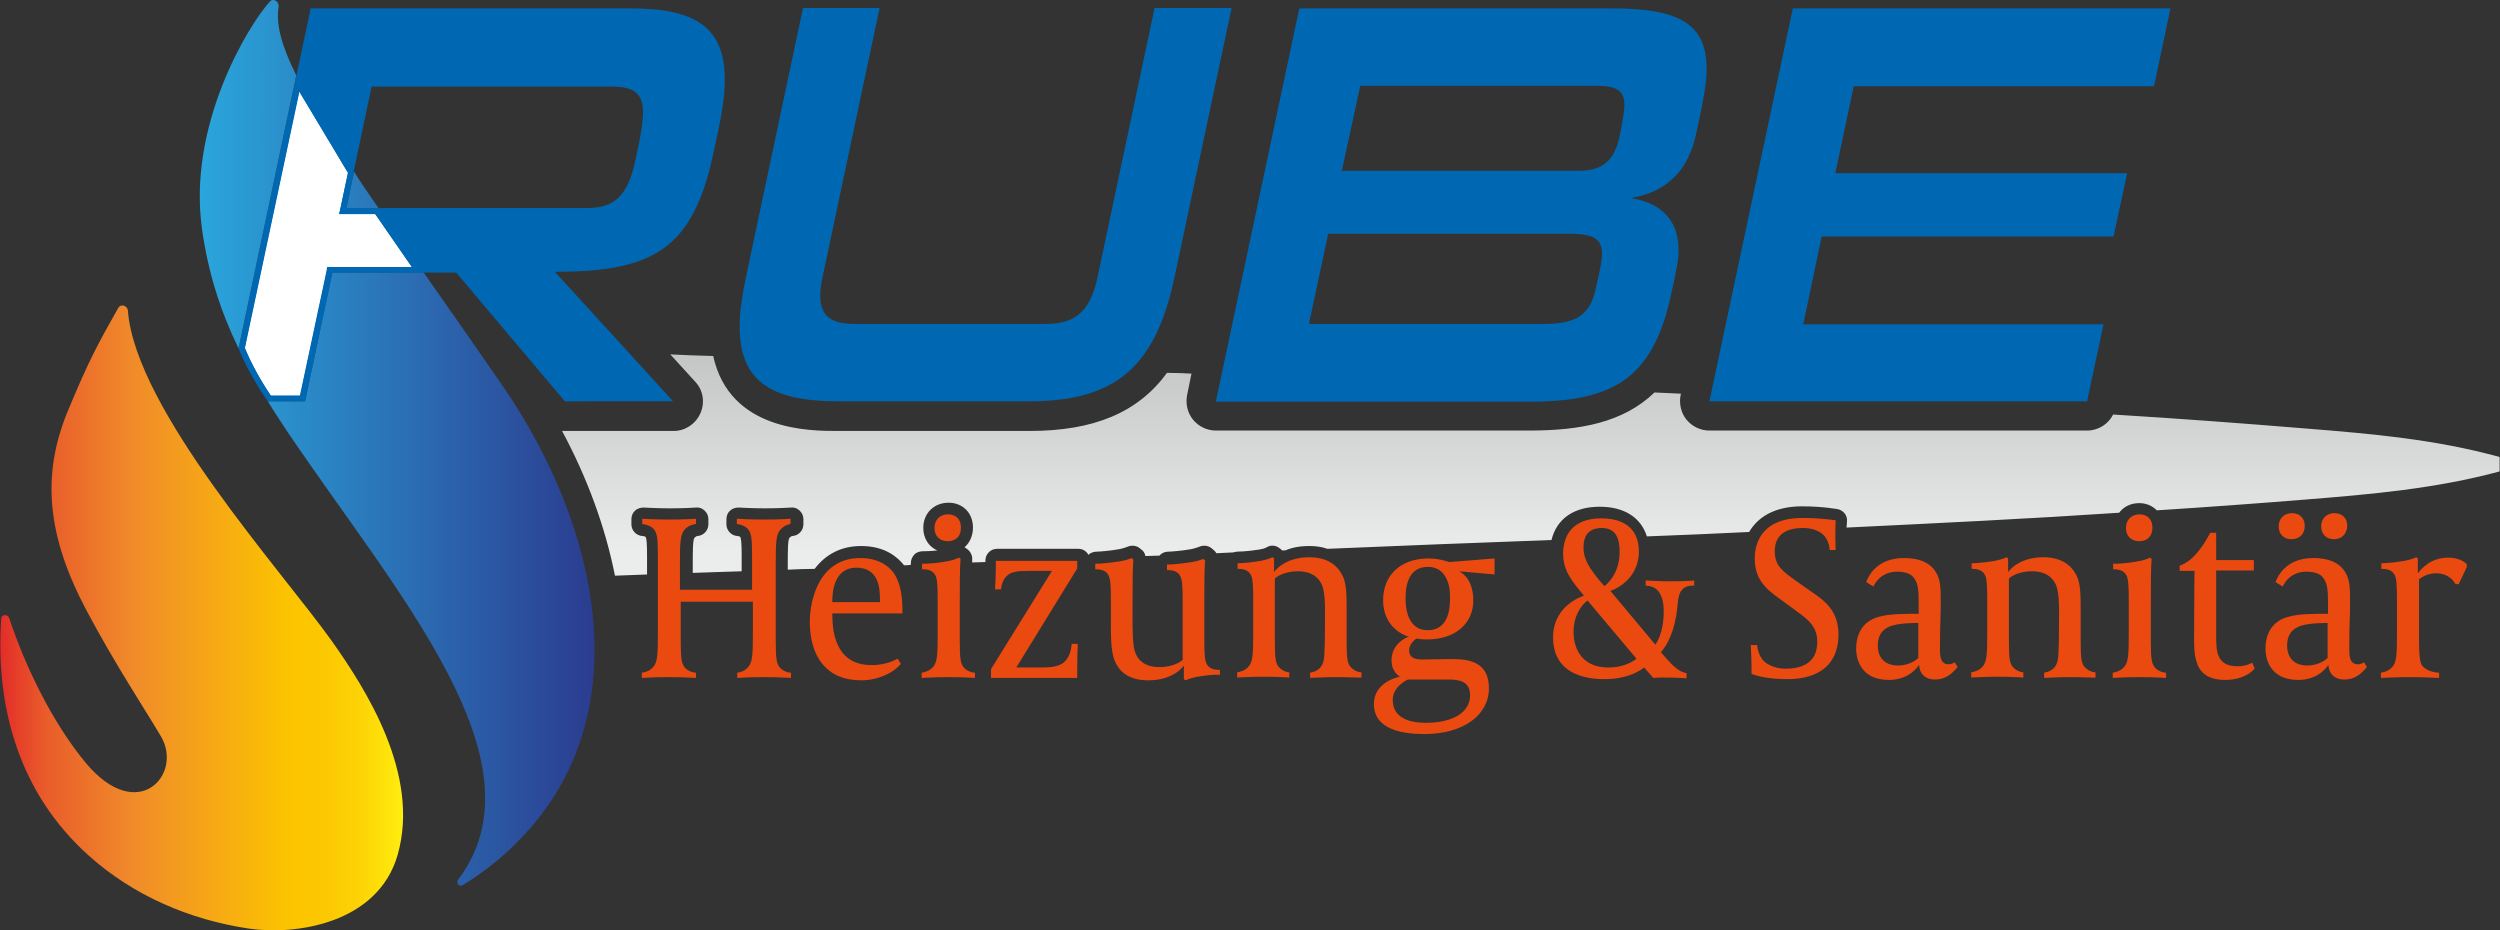 <?xml version="1.0" encoding="utf-8"?>
<!-- Generator: Adobe Illustrator 27.0.0, SVG Export Plug-In . SVG Version: 6.00 Build 0)  -->
<svg version="1.1" id="Ebene_1" xmlns="http://www.w3.org/2000/svg" xmlns:xlink="http://www.w3.org/1999/xlink" x="0px" y="0px"
	 viewBox="0 0 623.6 232.1" style="enable-background:new 0 0 623.6 232.1;" xml:space="preserve">
<rect x="0" y="0" width="623.6" height="232.1" fill="#333333" stroke="none"/>
<style type="text/css">
	.st0{fill:#0068B2;}
	.st1{fill:url(#SVGID_1_);}
	.st2{fill:url(#SVGID_00000077300207601195048970000002478785575359851934_);}
	.st3{fill:url(#SVGID_00000015335800260280705670000009479644308858009527_);}
	.st4{fill:#FFFFFF;}
	.st5{fill:#EA4A10;}
</style>
<g>
	<g>
		<g>
			<path class="st0" d="M140.9,100.1L113.8,68H82.9l-6.8,32.1l-9.3,0c-3-4.4-5.5-8.8-7.3-13.2l18-84.8h80.1c16.2,0,23.2,5,23.2,17.8
				c0,3.6-0.6,7.7-1.6,12.5l-1.3,6c-5.1,23.9-15.2,29.4-39.5,29.4l29.5,32.3H140.9z M159.4,35.7c0.6-3,1-5.6,1-7.7
				c0-4.3-1.9-6.4-7.6-6.4H92.7l-6.4,30.3h60.1c6.8,0,10.1-3,12-11.5L159.4,35.7z"/>
			<path class="st0" d="M209,100.1c-17.2,0-24.5-5.4-24.5-18.7c0-3.6,0.6-7.7,1.6-12.4l14.2-67h19.1l-14.2,67
				c-0.4,1.7-0.6,3.3-0.6,4.7c0,5,2.6,7.1,8.5,7.1H261c7.6,0,11.1-3.6,12.8-11.8l14.2-67h19.2l-14.2,67
				c-4.7,22.2-14.4,31.1-36.2,31.1H209z"/>
			<path class="st0" d="M303.3,100.1l20.8-98h78.1c16.4,0,23.5,3.7,23.5,15.1c0,2.8-0.4,6.1-2.6,16.1c-2,9.5-7.6,14.7-16.4,16.1
				c6.8,1,12,4.8,12,13c0,1.6-0.1,3.3-2,11.7c-4.6,20.2-14.1,26.1-35.3,26.1H303.3z M399.6,63.3c0-4.1-2.6-5-8.7-5h-59.6l-4.8,22.5
				h58.8c8.3,0,11.5-2.6,12.8-9.1C399.4,66.2,399.6,64.6,399.6,63.3z M405.2,26.1c0-3.7-2.3-4.7-7.1-4.7h-58.8l-4.6,21.2h59
				c6,0,9.1-2.4,10.4-9.1C405.1,28.4,405.2,27.1,405.2,26.1z"/>
			<path class="st0" d="M426.4,100.1l20.8-98h94.2l-4.1,19.4h-74.9l-4.6,21.7h72.8l-3.4,15.8h-72.8l-4.6,21.9h74.9l-4.1,19.2H426.4z
				"/>
		</g>
	</g>
	<g>
		<linearGradient id="SVGID_1_" gradientUnits="userSpaceOnUse" x1="381.893" y1="143.451" x2="381.893" y2="88.378">
			<stop  offset="0.1" style="stop-color:#EBECEC"/>
			<stop  offset="1" style="stop-color:#C4C6C6"/>
		</linearGradient>
		<path class="st1" d="M575.3,106.9c-15.8-1.3-31.9-2.5-48.2-3.5c-1.2,2.4-3.7,4-6.5,4h-94.2c-2.2,0-4.3-1-5.7-2.7
			c-1.4-1.7-1.9-4-1.5-6.1l0.1-0.4c-2.2-0.1-4.4-0.2-6.6-0.3c-7.8,7.5-18.5,9.5-31.3,9.5h-78.1c-2.2,0-4.3-1-5.7-2.7
			c-1.4-1.7-1.9-4-1.5-6.1l1.1-5.4c-2-0.1-4.1-0.2-6.1-0.2c-7.3,10-18.4,14.5-34.3,14.5H209c-7.1,0-27,0-31.1-18.7
			c-3.6-0.1-7.1-0.2-10.7-0.4l6.2,6.8c2,2.1,2.5,5.2,1.3,7.9c-1.2,2.7-3.8,4.4-6.7,4.4h-27.1c-0.2,0-0.5,0-0.7,0
			c6.4,11.9,10.8,24.1,13.2,36.1c2.7-0.1,5.3-0.2,8-0.3v-4.4c0-3.4-0.1-4.7-0.4-5c-0.1-0.1-0.5-0.2-0.8-0.2
			c-1.5-0.1-2.7-1.4-2.7-2.9v-1.3c0-0.8,0.3-1.6,0.9-2.1c0.6-0.6,1.4-0.8,2.2-0.8c0,0,3.3,0.2,6.5,0.2c3.8,0,6.4-0.2,6.5-0.2
			c0.8-0.1,1.6,0.2,2.2,0.8c0.6,0.6,0.9,1.3,0.9,2.1v1.3c0,1.5-1.2,2.8-2.7,2.9c-0.1,0-0.5,0.1-0.8,0.5c-0.4,0.5-0.4,3.6-0.4,6.6
			v2.1c3.9-0.1,8-0.3,12.2-0.4v-3.6c0-3.4-0.1-4.7-0.4-5c-0.1-0.1-0.5-0.2-0.7-0.2c-1.5-0.1-2.7-1.4-2.7-2.9v-1.3
			c0-0.8,0.3-1.6,0.9-2.1c0.6-0.6,1.4-0.8,2.2-0.8c0,0,3.3,0.2,6.5,0.2c3.8,0,6.4-0.2,6.5-0.2c0.8-0.1,1.6,0.2,2.2,0.8
			c0.6,0.6,0.9,1.3,0.9,2.1v1.3c0,1.5-1.2,2.8-2.7,2.9c-0.1,0-0.5,0.1-0.8,0.5c0,0,0,0,0,0c-0.4,0.5-0.4,3.6-0.4,6.6v1.3
			c2.2-0.1,4.4-0.2,6.7-0.2c2.8-3.7,6.7-5.7,11.6-5.7c6.1,0,9.2,2.9,10.7,4.8c0.6,0,1.1,0,1.7-0.1v-0.4c0-0.8,0.3-1.6,0.9-2.2
			c0.6-0.6,1.4-0.8,2.2-0.8c0.3,0,1.8,0,3.5-0.2c-2.1-0.9-3.5-3-3.5-5.6c0-3.7,2.7-6.3,6.3-6.3c3.6,0,6.1,2.6,6.1,6.2
			c0,2-0.8,3.8-2.1,4.9c0.1,0.1,0.2,0.1,0.3,0.2l0.4,0.3c0.8,0.6,1.3,1.6,1.2,2.6c0,0.2,0,0.5,0,0.7c1.1,0,2.2-0.1,3.3-0.1v-0.4
			c0-1.6,1.3-2.9,2.9-2.9h20.3c1.1,0,2,0.6,2.5,1.5c0,0,0,0,0,0c0.6-0.6,1.4-0.8,2.2-0.8c0.5,0,3.2-0.2,5.4-0.6
			c1.1-0.2,1.8-0.5,2.1-0.6c0.9-0.4,2-0.4,2.9,0.2l0.5,0.4c0.6,0.4,1,1,1.1,1.7c1.2,0,2.3-0.1,3.5-0.1c0.1-0.1,0.1-0.1,0.2-0.2
			c0.6-0.6,1.4-0.8,2.2-0.8c0.5,0,3.2-0.2,5.4-0.6c1.1-0.2,1.8-0.5,2.1-0.6c0.9-0.4,2-0.4,2.9,0.2l0.5,0.4c0.4,0.3,0.7,0.6,0.9,1
			c1.4-0.1,2.8-0.1,4.2-0.2c0.4-0.1,0.7-0.2,1.1-0.2c0,0,2.1,0,5.3-0.5c1.4-0.2,2-0.6,2-0.6c1-0.6,2.2-0.5,3.1,0.2l0.4,0.3
			c0.1,0.1,0.2,0.2,0.3,0.3c0.3,0,0.5,0,0.8,0c1.6-0.7,3.6-1.1,6-1.1c1.6,0,3.1,0.2,4.5,0.7c18.5-0.8,37.2-1.5,55.9-2.2
			c1.3-5.3,5.6-8.3,12-8.3c6.2,0,10.3,2.7,11.8,7.4c8.5-0.3,17-0.7,25.5-1.1c2.1-3.6,6.2-6.4,13.2-6.4c5.2,0,8.7,0.7,8.9,0.7
			c1.4,0.3,2.5,1.6,2.3,3.1c0,0,0,0.6-0.1,1.5c22.8-1.1,45.6-2.2,68-3.7c1.1-1.5,2.9-2.4,5-2.4c1.8,0,3.3,0.7,4.4,1.8
			c12.5-0.8,24.9-1.7,37.2-2.7c16.3-1.3,32.3-2.7,48.3-7v-3.6C607.6,109.6,591.6,108.2,575.3,106.9z"/>
		
			<linearGradient id="SVGID_00000098178478302139307160000017053352197256295609_" gradientUnits="userSpaceOnUse" x1="100.451" y1="154.109" x2="9.094947e-13" y2="154.109">
			<stop  offset="0" style="stop-color:#FFEE0F"/>
			<stop  offset="2.692068e-02" style="stop-color:#FEE60C"/>
			<stop  offset="0.108" style="stop-color:#FDD305"/>
			<stop  offset="0.192" style="stop-color:#FCC801"/>
			<stop  offset="0.281" style="stop-color:#FCC400"/>
			<stop  offset="0.668" style="stop-color:#F08B2A"/>
			<stop  offset="0.888" style="stop-color:#E95C2A"/>
			<stop  offset="1" style="stop-color:#E32C29"/>
		</linearGradient>
		<path style="fill:url(#SVGID_00000098178478302139307160000017053352197256295609_);" d="M31.9,77.5c-0.1-1.3-1.8-1.8-2.4-0.7
			c-5,8.9-7.1,12.5-12.7,26c-6.4,15.7-5.2,30.8,4.9,49.7c7,13.2,15,25.3,18.4,31.1c5.7,9.5-5.7,22.3-18.7,6.7
			C13,180.2,6.2,166,2.3,154.2c-0.4-1.1-2-1-2,0.2c-1.5,22.4,4.7,43.6,21.7,58.9c11.3,10.2,25.4,16.1,39.9,18.3
			c11.8,1.8,32.4-1.2,37.3-18.4c5.7-20.1-8-41.4-16.5-53.4C70.2,142.3,33.8,102.1,31.9,77.5z"/>
		
			<linearGradient id="SVGID_00000122002205975244061670000014786646863329037201_" gradientUnits="userSpaceOnUse" x1="148.331" y1="110.489" x2="49.827" y2="110.489">
			<stop  offset="0" style="stop-color:#2B3C8F"/>
			<stop  offset="1" style="stop-color:#2AA6DC"/>
		</linearGradient>
		<path style="fill:url(#SVGID_00000122002205975244061670000014786646863329037201_);" d="M59.5,86.9c-4.6-9.5-7.6-19-9.1-29.7
			C46.7,31.1,62.1,6.1,67.3,0.4c0.9-1,2.4,0,2.2,1.3c-0.7,4.1,0.6,9.5,4.4,17.1l0,0L59.5,86.9z M131.9,207
			c26.8-30.2,17.9-74.9-6.2-110.3c-6-8.7-13-18.7-20-28.7H82.9l-6.8,32.1h-9.3c1.5,2.5,3.2,5,4.9,7.6
			c27.5,40.7,64.7,82.3,42.6,111.7c-0.6,0.8,0.2,1.9,1.1,1.4C121.5,217.1,127,212.5,131.9,207z M88.3,42.8l-1.9,9.1h8l0,0
			C92.2,48.7,90.1,45.7,88.3,42.8L88.3,42.8z"/>
		<path class="st4" d="M93.6,53.4h-7.2h-1.8l0.4-1.8l1.8-8.5L74.6,22.8L61,86.8c0.6,1.4,2.8,6.5,6.5,11.9h7.3l6.6-30.9l0.2-1.2h1.2
			h19.9L93.6,53.4z"/>
		<path class="st0" d="M76.1,100.1L82.9,68h22.7h0L94.4,52l0,0h-8l1.9-9.1l0,0l-14.3-24l0,0l-14.4,68l0,0c-0.1-0.1,2.2,6,7.3,13.2h0
			H76.1z M82.9,66.6h-1.2l-0.2,1.2l-6.6,30.9h-7.3c-3.7-5.4-5.9-10.4-6.5-11.9l13.6-64l12.1,20.3l-1.8,8.5l-0.4,1.8h1.8h7.2
			l9.2,13.2H82.9z"/>
	</g>
	<g>
		<g>
			<path class="st5" d="M194.6,132.2c-1,1.2-1.1,3-1.1,8.5v19c0,4.8,0.2,6,1.2,7c0.7,0.7,1.8,1.1,2.6,1.1v1.3c0,0-3.3-0.2-6.7-0.2
				c-4,0-6.7,0.2-6.7,0.2v-1.3c0.8-0.1,1.9-0.4,2.8-1.5c1-1.2,1.1-3,1.1-8.5v-7.7h-18v9.6c0,4.8,0.2,6,1.2,7
				c0.7,0.7,1.8,1.1,2.6,1.1v1.3c0,0-3.3-0.2-6.7-0.2c-4,0-6.8,0.2-6.8,0.2v-1.3c0.8-0.1,2-0.4,2.9-1.5c1-1.2,1.1-3,1.1-8.5v-19
				c0-4.8-0.2-6-1.2-7c-0.7-0.7-1.9-1-2.7-1.1v-1.3c0,0,3.4,0.2,6.7,0.2c4,0,6.7-0.2,6.7-0.2v1.3c-0.8,0.1-2,0.4-2.9,1.5
				c-1,1.2-1.1,3-1.1,8.5v6.4h18v-8.3c0-4.8-0.2-6-1.2-7c-0.7-0.7-1.8-1-2.6-1.1v-1.3c0,0,3.3,0.2,6.7,0.2c4,0,6.7-0.2,6.7-0.2v1.3
				C196.6,130.8,195.5,131.1,194.6,132.2z"/>
			<path class="st5" d="M207.6,152.9v0.2c0,1.1,0.1,2.9,0.3,4.2c1.4,7.9,6.6,8.6,9.6,8.6c2.4,0,4.6-0.6,6.4-1.6l0.8,1.3
				c-1.9,2.3-5.7,4.1-9.9,4.1c-8.7,0-12.8-6-12.8-14.6c0-5.4,2.3-15.9,12.6-15.9c4.7,0,7.5,2.2,8.7,4.3c1.5,2.6,1.8,5.7,1.8,9.1v0.4
				H207.6z M219.5,149.6c0-2.9-0.3-8-5.9-8c-5.6,0-6,6.1-6,8.6h11.9V149.6z"/>
			<path class="st5" d="M236.6,168.9c-3.3,0-6.7,0.2-6.7,0.2v-1.3c0.7-0.1,2-0.4,2.9-1.5c1-1.2,1.1-3,1.1-8.5v-7.9
				c0-4-0.1-5.7-0.7-6.6c-0.8-1.3-2.5-1.3-3.2-1.3v-1.4c0.7,0.1,3.8-0.1,6.3-0.6c1.2-0.2,2.3-0.6,2.9-0.9l0.4,0.3
				c-0.2,2.1-0.2,7.3-0.2,11.8v8.5c0,4.8,0.2,6,1.2,7c0.7,0.7,1.8,1.1,2.6,1.1v1.3C243.1,169.1,240.2,168.9,236.6,168.9z M236.4,135
				c-1.9,0-3.3-1.2-3.3-3.3c0-2.1,1.4-3.4,3.4-3.4c1.9,0,3.2,1.2,3.2,3.3C239.7,133.8,238.4,135,236.4,135z"/>
			<path class="st5" d="M268.7,167.6v1.5h-21.5v-2.2l15.2-24.5h-5.6c-3.2,0-4.6,0.2-5.7,1.3c-0.7,0.6-1.3,1.9-1.4,3.3h-1.5
				c0,0,0.2-3.3,0.2-6v-1.1h20.3v1.9l-15.2,24.7h6.3c3,0,4.9-0.4,6-1.7c0.8-0.9,1.4-2.3,1.5-4.2h1.5
				C268.9,160.5,268.7,162.4,268.7,167.6z"/>
			<path class="st5" d="M298.7,168.8c-2,0.4-3,0.9-3,0.9l-0.4-0.3v-3.4c0,0-2.3,3.7-8.9,3.7c-5.5,0-7.7-2.8-8.6-5.6
				c-0.7-2.3-0.7-5.8-0.7-8.8v-5.5c0-4-0.1-5.5-0.7-6.5c-0.8-1.3-2.5-1.3-3.2-1.3v-1.4c0.7,0.1,3.7-0.2,6.2-0.6
				c1.2-0.2,2.2-0.5,2.8-0.8l0.5,0.4c-0.2,2.1-0.2,8.5-0.2,13.7c0,3.4,0,5.8,0.3,8c0.4,2.5,1.9,5.1,6.4,5.1c4,0,5.8-1.8,5.8-1.8
				v-14.6c0-4-0.1-5.5-0.7-6.5c-0.8-1.3-2.5-1.3-3.2-1.3v-1.4c0.7,0.1,3.7-0.2,6.2-0.6c1.2-0.2,2.2-0.5,2.8-0.8l0.5,0.4
				c-0.2,2.1-0.2,6.5-0.2,11.5v7.9c0,4,0.1,5.7,0.7,6.6c0.8,1.3,2.5,1.3,3.2,1.3v1.4C304.5,168.2,302.3,168.2,298.7,168.8z"/>
			<path class="st5" d="M333.2,168.9c-3.3,0-6.4,0.2-6.4,0.2v-1.3c2.3-0.4,3.1-1.7,3.4-3.2c0.2-0.9,0.3-4.6,0.3-9
				c0-3.4,0.1-5.8-0.3-8c-0.3-2.3-1.9-5.1-6.4-5.1c-4,0-5.8,1.8-5.8,1.8v15.3c0,5,0.2,6,1.2,7c0.6,0.6,1.6,1.1,2.4,1.1v1.3
				c0,0-2.9-0.2-6.4-0.2c-3.3,0-6.6,0.2-6.6,0.2v-1.3c0.7-0.1,2-0.4,2.9-1.5c1-1.2,1.1-3,1.1-8.5v-7.9c0-4-0.1-5.7-0.7-6.6
				c-0.8-1.3-2.5-1.3-3.2-1.3v-1.4c0,0,2.3,0,5.8-0.6c2-0.4,2.9-0.9,2.9-0.9l0.4,0.3v3.4c0,0,2.4-3.7,8.8-3.7c5.5,0,7.7,3,8.6,5.3
				c0.7,2,0.7,5,0.7,7v8.3c0,5,0.2,6,1.2,7c0.6,0.6,1.6,1.1,2.5,1.1v1.3C339.8,169.1,336.3,168.9,333.2,168.9z"/>
			<path class="st5" d="M364,142.5c0.1,0.1,3.5,1.5,3.5,7.3c0,5.5-4.2,9.7-11.6,9.7c-1.3,0-2.6-0.2-2.6-0.2s-1.8,1.1-1.8,2.9
				c0,2.1,1.8,2.3,3.3,2.3c3.5,0,3.7-0.1,7.3-0.1c4.2,0,9.3,0.6,9.3,7.3c0,6.6-6.3,11.4-16.1,11.4c-5,0-12.6-0.9-12.6-7.5
				c0-5.5,6.2-6.8,6.5-6.8c-0.1-0.1-2.1-1.1-2.1-4.1c0-4.3,4-5.8,4.3-5.9c-0.6-0.1-6.4-2-6.4-9.1c0-5.9,4-10.4,11.4-10.4
				c1.9,0,3.6,0.4,5.1,0.9l11.3-0.9v4L364,142.5z M361,169.5h-9.8c0,0-3.8,1.6-3.8,5.1c0,5.2,5.6,5.7,8.2,5.7
				c6.7,0,11.1-2.5,11.1-6.9C366.7,169.6,363.4,169.5,361,169.5z M356.2,141.4c-5.2,0-5.6,5.3-5.6,7.9c0,3.9,1.3,7.9,5.5,7.9
				c5.2,0,5.6-5.3,5.6-8C361.8,145.4,360.4,141.4,356.2,141.4z"/>
			<path class="st5" d="M419.5,147.2c-0.5,0.6-0.9,1.5-1.1,4.2c-0.6,6.1-2.6,9.6-4.1,11.3l1.4,1.6c1.4,1.6,3.2,3.4,5,3.6v1.3
				c-1.6-0.1-3.3-0.2-5-0.2c-0.7,0-2.5,0-3.3,0.1l-2.3-2.6c0,0-3.2,2.9-9.8,2.9c-2.7,0-12.9-0.2-12.9-10.4c0-8.2,7.7-10.4,7.7-10.4
				l-1.2-1.5c-2.5-3-4-5.5-4-8.9c0-4.8,2.5-8.9,9.5-8.9c7.1,0,9.4,3.9,9.4,8.2c0,7.7-7.1,9.9-7.1,9.9l11.2,13.4c0,0,2.1-2.5,2.1-8.3
				c0-2.4-0.5-4-1.4-5.1c-0.8-0.9-1.9-1.3-3.1-1.3v-1.3c0,0,3.3,0.2,6.1,0.2c4.3,0,6-0.2,6-0.2v1.3C421,146,420.2,146.4,419.5,147.2
				z M396,149.8c0,0-3.5,2.3-3.5,7.9c0,3,1.3,8.8,8.7,8.8c4.6,0,7-2.2,7-2.2L396,149.8z M399.5,131.7c-4.8,0-4.5,4.4-4.5,5.1
				c0,3,2,5.5,3.8,7.8l1.4,1.6c0,0,3.8-2.6,3.8-8.5C404,134,402.9,131.7,399.5,131.7z"/>
			<path class="st5" d="M445.9,169.4c-3.6,0-6.6-0.4-9-1.3v-1.5c0-2.9-0.2-5.7-0.2-5.7h1.6c0.1,1.3,0.5,2.5,1.3,3.6
				c1.3,1.6,3.8,2.3,5.7,2.3c3.7,0,8-1.1,8-6.7c0-4.2-2.7-5.8-5.9-8.2l-3.3-2.4c-4.1-2.9-6.4-5.3-6.4-10.3c0-2.7,1-10,11.9-10
				c5,0,8.3,0.6,8.3,0.6s-0.1,1.6-0.1,3.4c0,2.6,0.1,4,0.1,4h-1.5c-0.1-1.4-0.6-2.7-1.4-3.6c-1.2-1.3-3.2-1.9-5.2-1.9
				c-5.2,0-7.1,2.4-7.1,5.8c0,3.7,2,5,5.3,7.4l3.7,2.6c3.4,2.3,6.9,4.8,6.9,10.8C458.5,168.8,449.2,169.4,445.9,169.4z"/>
			<path class="st5" d="M482.7,169.5c-3.4,0-4-2.6-4-3.7c0,0-2.1,3.8-7.5,3.8c-7.6,0-8.2-6-8.2-7.8c0-2.8,1-6.6,5.5-7.9
				c2.7-0.8,6.3-0.8,10.1-0.8v-2.3c0-3.2-0.1-5-0.9-6.2c-0.7-1.3-2-2-4.6-2c-1.9,0-4.4,0.8-5.8,3.7l-1.8-1.1c0.5-1.3,2.5-6,9.4-6
				c4.6,0,6.9,1.6,8.1,3.7c1.1,1.9,1.1,4.1,1.1,7.6c0,3.4-0.2,5.3-0.2,11.2c0,2.3,0.2,4,2.2,4c0.8,0,1.5-0.5,1.5-0.5l0.7,1.2
				C486.7,168.3,485.1,169.5,482.7,169.5z M478.5,155.4c-0.2,0-4.9-0.1-7.2,0.9c-2.2,0.9-2.9,2.7-2.9,4.7c0,3.5,2.2,5,5,5
				c3.3,0,5-1.8,5.1-1.9V155.4z"/>
			<path class="st5" d="M516.3,168.9c-3.3,0-6.4,0.2-6.4,0.2v-1.3c2.3-0.4,3.1-1.7,3.4-3.2c0.2-0.9,0.3-4.6,0.3-9
				c0-3.4,0.1-5.8-0.3-8c-0.3-2.3-1.9-5.1-6.4-5.1c-4,0-5.8,1.8-5.8,1.8v15.3c0,5,0.2,6,1.2,7c0.6,0.6,1.6,1.1,2.4,1.1v1.3
				c0,0-2.9-0.2-6.4-0.2c-3.3,0-6.6,0.2-6.6,0.2v-1.3c0.7-0.1,2-0.4,2.9-1.5c1-1.2,1.1-3,1.1-8.5v-7.9c0-4-0.1-5.7-0.7-6.6
				c-0.8-1.3-2.5-1.3-3.2-1.3v-1.4c0,0,2.3,0,5.8-0.6c2-0.4,2.9-0.9,2.9-0.9l0.4,0.3v3.4c0,0,2.4-3.7,8.8-3.7c5.5,0,7.7,3,8.6,5.3
				c0.7,2,0.7,5,0.7,7v8.3c0,5,0.2,6,1.2,7c0.6,0.6,1.6,1.1,2.5,1.1v1.3C523,169.1,519.5,168.9,516.3,168.9z"/>
			<path class="st5" d="M533.7,168.9c-3.3,0-6.7,0.2-6.7,0.2v-1.3c0.7-0.1,2-0.4,2.9-1.5c1-1.2,1.1-3,1.1-8.5v-7.9
				c0-4-0.1-5.7-0.7-6.6c-0.8-1.3-2.5-1.3-3.2-1.3v-1.4c0.7,0.1,3.8-0.1,6.3-0.6c1.2-0.2,2.3-0.6,2.9-0.9l0.4,0.3
				c-0.2,2.1-0.2,7.3-0.2,11.8v8.5c0,4.8,0.2,6,1.2,7c0.7,0.7,1.8,1.1,2.6,1.1v1.3C540.3,169.1,537.3,168.9,533.7,168.9z M533.6,135
				c-1.9,0-3.3-1.2-3.3-3.3c0-2.1,1.4-3.4,3.4-3.4c1.9,0,3.2,1.2,3.2,3.3C536.9,133.8,535.6,135,533.6,135z"/>
			<path class="st5" d="M555.1,169.6c-4.7,0-6.6-2.1-7.3-4.9c-0.5-1.7-0.5-3.7-0.5-5.7c0-11.8,0.1-16.3,0.1-16.6h-3.7v-1.3
				c0.1,0,1.8-0.6,3.4-2.2c2.4-2.3,4.1-5.8,4.2-6h1.5v6.8h9.4v2.6h-9.4v16.3c0,4.1,0.2,7.6,5.4,7.6c2.1,0,3.6-0.9,3.6-0.9l0.6,1.4
				C562.4,166.9,560.1,169.6,555.1,169.6z"/>
			<path class="st5" d="M584.8,169.5c-3.4,0-4-2.6-4-3.7c0,0-2.1,3.8-7.5,3.8c-7.6,0-8.2-6-8.2-7.8c0-2.8,1-6.6,5.5-7.9
				c2.7-0.8,6.3-0.8,10.1-0.8v-2.3c0-3.2-0.1-5-0.9-6.2c-0.7-1.3-2-2-4.6-2c-1.9,0-4.4,0.8-5.8,3.7l-1.8-1.1c0.5-1.3,2.5-6,9.4-6
				c4.6,0,6.9,1.6,8.1,3.7c1.1,1.9,1.1,4.1,1.1,7.6c0,3.4-0.2,5.3-0.2,11.2c0,2.3,0.2,4,2.2,4c0.8,0,1.5-0.5,1.5-0.5l0.7,1.2
				C588.8,168.3,587.2,169.5,584.8,169.5z M571.6,134.5c-1.9,0-3.2-1.2-3.2-3.2c0-2,1.4-3.3,3.3-3.3c1.9,0,3.2,1.2,3.2,3.2
				C574.9,133.2,573.6,134.5,571.6,134.5z M580.6,155.4c-0.2,0-4.9-0.1-7.2,0.9c-2.2,0.9-2.9,2.7-2.9,4.7c0,3.5,2.2,5,5,5
				c3.3,0,5-1.8,5.1-1.9V155.4z M582.2,134.5c-1.9,0-3.2-1.2-3.2-3.2c0-2,1.4-3.3,3.3-3.3c1.9,0,3.2,1.2,3.2,3.2
				C585.4,133.2,584.1,134.5,582.2,134.5z"/>
			<path class="st5" d="M613.3,145.7h-0.8c-0.4-0.7-1.7-2.7-4.8-2.7c-2.7,0-4.2,1.5-4.3,1.5v15c0,4,0.2,5.5,0.7,6.4
				c1,1.5,3.4,1.9,4.3,1.9v1.3c0,0-3.7-0.2-7.3-0.2c-3.1,0-7.2,0.2-7.2,0.2v-1.3c0.7-0.1,2-0.4,2.9-1.5c1-1.2,1.1-2.9,1.1-8.5v-8
				c0-4-0.1-5.7-0.7-6.6c-0.8-1.3-2.5-1.3-3.2-1.3v-1.4c0,0,2.3,0,5.8-0.6c2-0.4,2.9-0.9,2.9-0.9l0.4,0.3v3.7c0.8-1,3.1-3.9,7.6-3.9
				c2.7,0,4.1,1.1,4.6,1.6v0.8L613.3,145.7z"/>
		</g>
	</g>
</g>
</svg>
